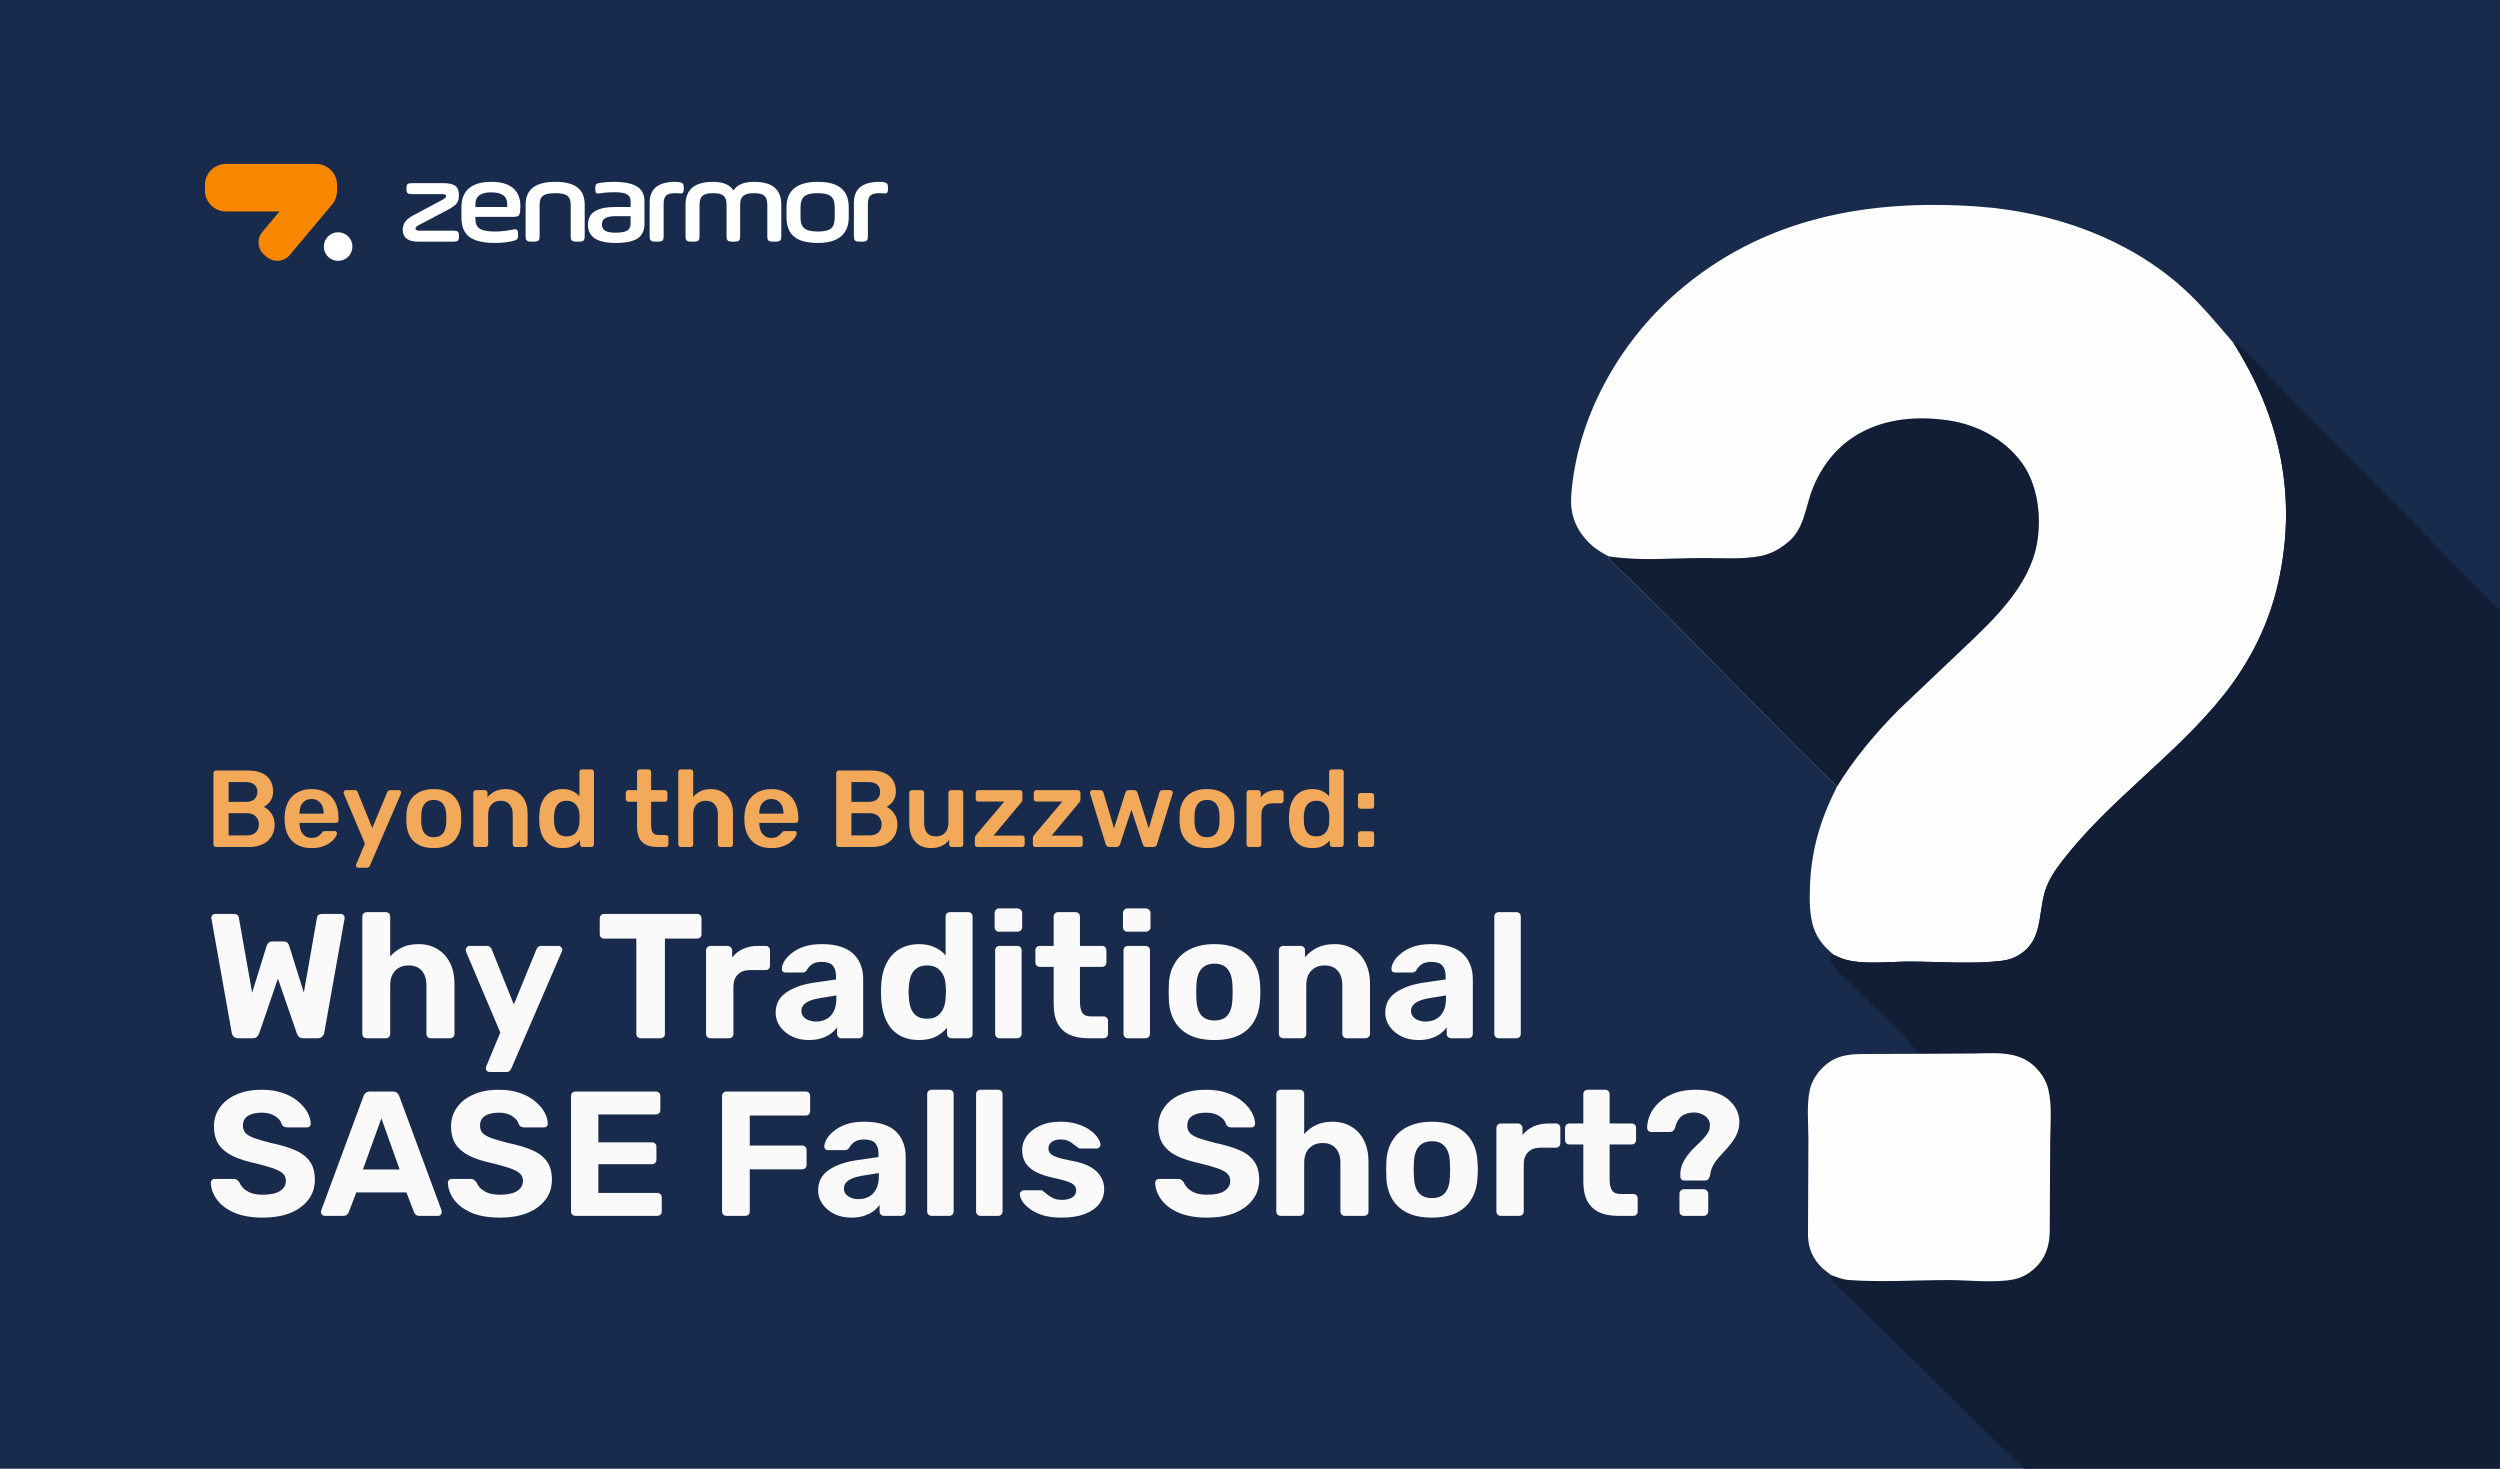 <svg width="366" height="215" viewBox="0 0 366 215" fill="none" xmlns="http://www.w3.org/2000/svg"><rect x="0" y="0" width="366" height="215" fill="#808080" stroke="none"/><g clip-path="url(#clip0_52623_12320)"><rect width="366" height="215" fill="#192B4C"/><path d="M31.632 124C31.525 124 31.435 123.963 31.36 123.888C31.285 123.813 31.248 123.723 31.248 123.616V113.2C31.248 113.083 31.285 112.987 31.36 112.912C31.435 112.837 31.525 112.8 31.632 112.8H36.272C37.136 112.8 37.84 112.933 38.384 113.2C38.928 113.456 39.328 113.813 39.584 114.272C39.851 114.731 39.984 115.264 39.984 115.872C39.984 116.277 39.909 116.635 39.76 116.944C39.621 117.243 39.445 117.488 39.232 117.68C39.029 117.872 38.827 118.021 38.624 118.128C39.04 118.32 39.408 118.64 39.728 119.088C40.048 119.536 40.208 120.069 40.208 120.688C40.208 121.328 40.064 121.899 39.776 122.4C39.488 122.901 39.061 123.296 38.496 123.584C37.931 123.861 37.232 124 36.4 124H31.632ZM33.472 122.304H36.144C36.72 122.304 37.157 122.149 37.456 121.84C37.755 121.52 37.904 121.136 37.904 120.688C37.904 120.219 37.749 119.829 37.44 119.52C37.141 119.211 36.709 119.056 36.144 119.056H33.472V122.304ZM33.472 117.392H35.984C36.549 117.392 36.971 117.259 37.248 116.992C37.536 116.715 37.68 116.357 37.68 115.92C37.68 115.472 37.536 115.125 37.248 114.88C36.971 114.624 36.549 114.496 35.984 114.496H33.472V117.392ZM45.609 124.16C44.425 124.16 43.486 123.819 42.793 123.136C42.099 122.453 41.726 121.483 41.673 120.224C41.662 120.117 41.657 119.984 41.657 119.824C41.657 119.653 41.662 119.52 41.673 119.424C41.715 118.624 41.897 117.931 42.217 117.344C42.547 116.757 43.001 116.309 43.577 116C44.153 115.68 44.83 115.52 45.609 115.52C46.473 115.52 47.198 115.701 47.785 116.064C48.371 116.416 48.814 116.912 49.113 117.552C49.411 118.181 49.561 118.912 49.561 119.744V120.08C49.561 120.187 49.523 120.277 49.449 120.352C49.374 120.427 49.278 120.464 49.161 120.464H43.849C43.849 120.464 43.849 120.48 43.849 120.512C43.849 120.544 43.849 120.571 43.849 120.592C43.859 120.965 43.929 121.312 44.057 121.632C44.195 121.941 44.393 122.192 44.649 122.384C44.915 122.576 45.23 122.672 45.593 122.672C45.891 122.672 46.142 122.629 46.345 122.544C46.547 122.448 46.713 122.341 46.841 122.224C46.969 122.107 47.059 122.011 47.113 121.936C47.209 121.808 47.283 121.733 47.337 121.712C47.401 121.68 47.491 121.664 47.609 121.664H48.985C49.091 121.664 49.177 121.696 49.241 121.76C49.315 121.824 49.347 121.904 49.337 122C49.326 122.171 49.235 122.379 49.065 122.624C48.905 122.869 48.67 123.109 48.361 123.344C48.051 123.579 47.662 123.776 47.193 123.936C46.734 124.085 46.206 124.16 45.609 124.16ZM43.849 119.12H47.385V119.072C47.385 118.656 47.315 118.293 47.177 117.984C47.038 117.675 46.835 117.429 46.569 117.248C46.302 117.067 45.982 116.976 45.609 116.976C45.235 116.976 44.915 117.067 44.649 117.248C44.382 117.429 44.179 117.675 44.041 117.984C43.913 118.293 43.849 118.656 43.849 119.072V119.12ZM52.435 127.04C52.35 127.04 52.275 127.008 52.211 126.944C52.147 126.88 52.115 126.805 52.115 126.72C52.115 126.677 52.115 126.635 52.115 126.592C52.126 126.56 52.147 126.517 52.179 126.464L53.427 123.504L50.355 116.256C50.312 116.149 50.291 116.075 50.291 116.032C50.302 115.936 50.339 115.856 50.403 115.792C50.467 115.717 50.547 115.68 50.643 115.68H51.939C52.067 115.68 52.163 115.712 52.227 115.776C52.291 115.84 52.339 115.909 52.371 115.984L54.499 121.216L56.691 115.984C56.723 115.899 56.771 115.829 56.835 115.776C56.899 115.712 56.995 115.68 57.123 115.68H58.403C58.488 115.68 58.563 115.712 58.627 115.776C58.702 115.84 58.739 115.915 58.739 116C58.739 116.064 58.718 116.149 58.675 116.256L54.147 126.736C54.104 126.821 54.051 126.891 53.987 126.944C53.923 127.008 53.827 127.04 53.699 127.04H52.435ZM63.502 124.16C62.648 124.16 61.928 124.011 61.342 123.712C60.766 123.413 60.323 122.992 60.014 122.448C59.715 121.904 59.544 121.269 59.502 120.544C59.491 120.352 59.486 120.117 59.486 119.84C59.486 119.563 59.491 119.328 59.502 119.136C59.544 118.4 59.72 117.765 60.03 117.232C60.35 116.688 60.798 116.267 61.374 115.968C61.96 115.669 62.67 115.52 63.502 115.52C64.334 115.52 65.038 115.669 65.614 115.968C66.2 116.267 66.648 116.688 66.958 117.232C67.278 117.765 67.459 118.4 67.502 119.136C67.512 119.328 67.518 119.563 67.518 119.84C67.518 120.117 67.512 120.352 67.502 120.544C67.459 121.269 67.283 121.904 66.974 122.448C66.675 122.992 66.232 123.413 65.646 123.712C65.07 124.011 64.355 124.16 63.502 124.16ZM63.502 122.576C64.067 122.576 64.504 122.4 64.814 122.048C65.123 121.685 65.294 121.157 65.326 120.464C65.336 120.304 65.342 120.096 65.342 119.84C65.342 119.584 65.336 119.376 65.326 119.216C65.294 118.533 65.123 118.011 64.814 117.648C64.504 117.285 64.067 117.104 63.502 117.104C62.936 117.104 62.499 117.285 62.19 117.648C61.88 118.011 61.71 118.533 61.678 119.216C61.667 119.376 61.662 119.584 61.662 119.84C61.662 120.096 61.667 120.304 61.678 120.464C61.71 121.157 61.88 121.685 62.19 122.048C62.499 122.4 62.936 122.576 63.502 122.576ZM69.674 124C69.568 124 69.477 123.963 69.402 123.888C69.328 123.813 69.29 123.723 69.29 123.616V116.064C69.29 115.957 69.328 115.867 69.402 115.792C69.477 115.717 69.568 115.68 69.674 115.68H70.986C71.093 115.68 71.184 115.717 71.258 115.792C71.333 115.867 71.37 115.957 71.37 116.064V116.72C71.648 116.379 72 116.096 72.426 115.872C72.864 115.637 73.402 115.52 74.042 115.52C74.693 115.52 75.258 115.669 75.738 115.968C76.218 116.256 76.586 116.667 76.842 117.2C77.109 117.733 77.242 118.373 77.242 119.12V123.616C77.242 123.723 77.205 123.813 77.13 123.888C77.056 123.963 76.965 124 76.858 124H75.45C75.344 124 75.253 123.963 75.178 123.888C75.104 123.813 75.066 123.723 75.066 123.616V119.216C75.066 118.597 74.912 118.112 74.602 117.76C74.304 117.408 73.866 117.232 73.29 117.232C72.736 117.232 72.293 117.408 71.962 117.76C71.632 118.112 71.466 118.597 71.466 119.216V123.616C71.466 123.723 71.429 123.813 71.354 123.888C71.28 123.963 71.189 124 71.082 124H69.674ZM82.363 124.16C81.808 124.16 81.317 124.069 80.891 123.888C80.475 123.696 80.128 123.429 79.851 123.088C79.573 122.747 79.36 122.347 79.211 121.888C79.061 121.419 78.976 120.907 78.955 120.352C78.944 120.16 78.939 119.989 78.939 119.84C78.939 119.68 78.944 119.504 78.955 119.312C78.976 118.779 79.056 118.283 79.195 117.824C79.344 117.365 79.557 116.965 79.835 116.624C80.123 116.272 80.475 116 80.891 115.808C81.317 115.616 81.808 115.52 82.363 115.52C82.939 115.52 83.424 115.621 83.819 115.824C84.224 116.016 84.56 116.267 84.827 116.576V113.024C84.827 112.917 84.859 112.827 84.923 112.752C84.997 112.677 85.093 112.64 85.211 112.64H86.571C86.677 112.64 86.768 112.677 86.843 112.752C86.917 112.827 86.955 112.917 86.955 113.024V123.616C86.955 123.723 86.917 123.813 86.843 123.888C86.768 123.963 86.677 124 86.571 124H85.307C85.189 124 85.093 123.963 85.019 123.888C84.955 123.813 84.923 123.723 84.923 123.616V123.024C84.656 123.355 84.315 123.627 83.899 123.84C83.493 124.053 82.981 124.16 82.363 124.16ZM82.955 122.448C83.403 122.448 83.76 122.347 84.027 122.144C84.293 121.941 84.491 121.685 84.619 121.376C84.747 121.056 84.816 120.731 84.827 120.4C84.837 120.208 84.843 120.005 84.843 119.792C84.843 119.568 84.837 119.36 84.827 119.168C84.816 118.848 84.741 118.544 84.603 118.256C84.464 117.957 84.261 117.712 83.995 117.52C83.728 117.328 83.381 117.232 82.955 117.232C82.507 117.232 82.149 117.333 81.883 117.536C81.627 117.728 81.44 117.984 81.323 118.304C81.205 118.624 81.136 118.976 81.115 119.36C81.104 119.68 81.104 120 81.115 120.32C81.136 120.704 81.205 121.056 81.323 121.376C81.44 121.696 81.627 121.957 81.883 122.16C82.149 122.352 82.507 122.448 82.955 122.448ZM96.175 124C95.535 124 94.997 123.888 94.559 123.664C94.122 123.44 93.797 123.109 93.583 122.672C93.37 122.224 93.263 121.669 93.263 121.008V117.376H91.999C91.893 117.376 91.802 117.339 91.727 117.264C91.653 117.189 91.615 117.099 91.615 116.992V116.064C91.615 115.957 91.653 115.867 91.727 115.792C91.802 115.717 91.893 115.68 91.999 115.68H93.263V113.024C93.263 112.917 93.295 112.827 93.359 112.752C93.434 112.677 93.53 112.64 93.647 112.64H94.943C95.05 112.64 95.141 112.677 95.215 112.752C95.29 112.827 95.327 112.917 95.327 113.024V115.68H97.327C97.434 115.68 97.525 115.717 97.599 115.792C97.674 115.867 97.711 115.957 97.711 116.064V116.992C97.711 117.099 97.674 117.189 97.599 117.264C97.525 117.339 97.434 117.376 97.327 117.376H95.327V120.848C95.327 121.285 95.402 121.627 95.551 121.872C95.711 122.117 95.983 122.24 96.367 122.24H97.471C97.578 122.24 97.669 122.277 97.743 122.352C97.818 122.427 97.855 122.517 97.855 122.624V123.616C97.855 123.723 97.818 123.813 97.743 123.888C97.669 123.963 97.578 124 97.471 124H96.175ZM99.675 124C99.568 124 99.477 123.963 99.403 123.888C99.328 123.813 99.291 123.723 99.291 123.616V113.024C99.291 112.917 99.328 112.827 99.403 112.752C99.477 112.677 99.568 112.64 99.675 112.64H101.099C101.216 112.64 101.307 112.677 101.371 112.752C101.445 112.827 101.483 112.917 101.483 113.024V116.672C101.771 116.331 102.123 116.053 102.539 115.84C102.955 115.627 103.467 115.52 104.075 115.52C104.725 115.52 105.291 115.669 105.771 115.968C106.261 116.256 106.64 116.667 106.907 117.2C107.173 117.733 107.307 118.373 107.307 119.12V123.616C107.307 123.723 107.269 123.813 107.195 123.888C107.12 123.963 107.029 124 106.923 124H105.483C105.376 124 105.285 123.963 105.211 123.888C105.136 123.813 105.099 123.723 105.099 123.616V119.216C105.099 118.597 104.944 118.112 104.635 117.76C104.336 117.408 103.899 117.232 103.323 117.232C102.768 117.232 102.32 117.408 101.979 117.76C101.648 118.112 101.483 118.597 101.483 119.216V123.616C101.483 123.723 101.445 123.813 101.371 123.888C101.307 123.963 101.216 124 101.099 124H99.675ZM112.921 124.16C111.737 124.16 110.799 123.819 110.105 123.136C109.412 122.453 109.039 121.483 108.985 120.224C108.975 120.117 108.969 119.984 108.969 119.824C108.969 119.653 108.975 119.52 108.985 119.424C109.028 118.624 109.209 117.931 109.529 117.344C109.86 116.757 110.313 116.309 110.889 116C111.465 115.68 112.143 115.52 112.921 115.52C113.785 115.52 114.511 115.701 115.097 116.064C115.684 116.416 116.127 116.912 116.425 117.552C116.724 118.181 116.873 118.912 116.873 119.744V120.08C116.873 120.187 116.836 120.277 116.761 120.352C116.687 120.427 116.591 120.464 116.473 120.464H111.161C111.161 120.464 111.161 120.48 111.161 120.512C111.161 120.544 111.161 120.571 111.161 120.592C111.172 120.965 111.241 121.312 111.369 121.632C111.508 121.941 111.705 122.192 111.961 122.384C112.228 122.576 112.543 122.672 112.905 122.672C113.204 122.672 113.455 122.629 113.657 122.544C113.86 122.448 114.025 122.341 114.153 122.224C114.281 122.107 114.372 122.011 114.425 121.936C114.521 121.808 114.596 121.733 114.649 121.712C114.713 121.68 114.804 121.664 114.921 121.664H116.297C116.404 121.664 116.489 121.696 116.553 121.76C116.628 121.824 116.66 121.904 116.649 122C116.639 122.171 116.548 122.379 116.377 122.624C116.217 122.869 115.983 123.109 115.673 123.344C115.364 123.579 114.975 123.776 114.505 123.936C114.047 124.085 113.519 124.16 112.921 124.16ZM111.161 119.12H114.697V119.072C114.697 118.656 114.628 118.293 114.489 117.984C114.351 117.675 114.148 117.429 113.881 117.248C113.615 117.067 113.295 116.976 112.921 116.976C112.548 116.976 112.228 117.067 111.961 117.248C111.695 117.429 111.492 117.675 111.353 117.984C111.225 118.293 111.161 118.656 111.161 119.072V119.12ZM122.804 124C122.697 124 122.607 123.963 122.532 123.888C122.457 123.813 122.42 123.723 122.42 123.616V113.2C122.42 113.083 122.457 112.987 122.532 112.912C122.607 112.837 122.697 112.8 122.804 112.8H127.444C128.308 112.8 129.012 112.933 129.556 113.2C130.1 113.456 130.5 113.813 130.756 114.272C131.023 114.731 131.156 115.264 131.156 115.872C131.156 116.277 131.081 116.635 130.932 116.944C130.793 117.243 130.617 117.488 130.404 117.68C130.201 117.872 129.999 118.021 129.796 118.128C130.212 118.32 130.58 118.64 130.9 119.088C131.22 119.536 131.38 120.069 131.38 120.688C131.38 121.328 131.236 121.899 130.948 122.4C130.66 122.901 130.233 123.296 129.668 123.584C129.103 123.861 128.404 124 127.572 124H122.804ZM124.644 122.304H127.316C127.892 122.304 128.329 122.149 128.628 121.84C128.927 121.52 129.076 121.136 129.076 120.688C129.076 120.219 128.921 119.829 128.612 119.52C128.313 119.211 127.881 119.056 127.316 119.056H124.644V122.304ZM124.644 117.392H127.156C127.721 117.392 128.143 117.259 128.42 116.992C128.708 116.715 128.852 116.357 128.852 115.92C128.852 115.472 128.708 115.125 128.42 114.88C128.143 114.624 127.721 114.496 127.156 114.496H124.644V117.392ZM136.285 124.16C135.634 124.16 135.069 124.016 134.589 123.728C134.119 123.429 133.757 123.013 133.501 122.48C133.245 121.936 133.117 121.296 133.117 120.56V116.064C133.117 115.957 133.154 115.867 133.229 115.792C133.303 115.717 133.394 115.68 133.501 115.68H134.909C135.026 115.68 135.117 115.717 135.181 115.792C135.255 115.867 135.293 115.957 135.293 116.064V120.464C135.293 121.787 135.874 122.448 137.037 122.448C137.591 122.448 138.029 122.272 138.349 121.92C138.679 121.568 138.845 121.083 138.845 120.464V116.064C138.845 115.957 138.882 115.867 138.957 115.792C139.031 115.717 139.122 115.68 139.229 115.68H140.637C140.743 115.68 140.834 115.717 140.909 115.792C140.983 115.867 141.021 115.957 141.021 116.064V123.616C141.021 123.723 140.983 123.813 140.909 123.888C140.834 123.963 140.743 124 140.637 124H139.341C139.223 124 139.127 123.963 139.053 123.888C138.989 123.813 138.957 123.723 138.957 123.616V122.96C138.669 123.333 138.311 123.627 137.885 123.84C137.458 124.053 136.925 124.16 136.285 124.16ZM143.102 124C142.985 124 142.889 123.963 142.814 123.888C142.75 123.813 142.718 123.723 142.718 123.616V122.704C142.718 122.608 142.739 122.517 142.782 122.432C142.835 122.336 142.889 122.256 142.942 122.192L147.038 117.344H143.23C143.123 117.344 143.033 117.312 142.958 117.248C142.883 117.173 142.846 117.077 142.846 116.96V116.064C142.846 115.957 142.883 115.867 142.958 115.792C143.033 115.717 143.123 115.68 143.23 115.68H149.294C149.411 115.68 149.502 115.717 149.566 115.792C149.641 115.867 149.678 115.957 149.678 116.064V117.04C149.678 117.136 149.657 117.221 149.614 117.296C149.571 117.371 149.518 117.451 149.454 117.536L145.454 122.336H149.63C149.737 122.336 149.827 122.373 149.902 122.448C149.977 122.512 150.014 122.603 150.014 122.72V123.616C150.014 123.723 149.977 123.813 149.902 123.888C149.827 123.963 149.737 124 149.63 124H143.102ZM151.602 124C151.485 124 151.389 123.963 151.314 123.888C151.25 123.813 151.218 123.723 151.218 123.616V122.704C151.218 122.608 151.239 122.517 151.282 122.432C151.335 122.336 151.389 122.256 151.442 122.192L155.538 117.344H151.73C151.623 117.344 151.533 117.312 151.458 117.248C151.383 117.173 151.346 117.077 151.346 116.96V116.064C151.346 115.957 151.383 115.867 151.458 115.792C151.533 115.717 151.623 115.68 151.73 115.68H157.794C157.911 115.68 158.002 115.717 158.066 115.792C158.141 115.867 158.178 115.957 158.178 116.064V117.04C158.178 117.136 158.157 117.221 158.114 117.296C158.071 117.371 158.018 117.451 157.954 117.536L153.954 122.336H158.13C158.237 122.336 158.327 122.373 158.402 122.448C158.477 122.512 158.514 122.603 158.514 122.72V123.616C158.514 123.723 158.477 123.813 158.402 123.888C158.327 123.963 158.237 124 158.13 124H151.602ZM162.406 124C162.257 124 162.145 123.963 162.07 123.888C161.995 123.813 161.931 123.717 161.878 123.6L159.59 116.176C159.579 116.123 159.574 116.075 159.574 116.032C159.574 115.936 159.606 115.856 159.67 115.792C159.745 115.717 159.825 115.68 159.91 115.68H161.094C161.222 115.68 161.323 115.717 161.398 115.792C161.473 115.856 161.515 115.92 161.526 115.984L163.094 121.28L164.758 116.032C164.779 115.957 164.827 115.883 164.902 115.808C164.977 115.723 165.089 115.68 165.238 115.68H166.038C166.187 115.68 166.299 115.723 166.374 115.808C166.449 115.883 166.497 115.957 166.518 116.032L168.182 121.28L169.75 115.984C169.761 115.92 169.798 115.856 169.862 115.792C169.937 115.717 170.038 115.68 170.166 115.68H171.35C171.446 115.68 171.526 115.717 171.59 115.792C171.665 115.856 171.702 115.936 171.702 116.032C171.702 116.075 171.691 116.123 171.67 116.176L169.382 123.6C169.35 123.717 169.291 123.813 169.206 123.888C169.131 123.963 169.019 124 168.87 124H167.83C167.681 124 167.563 123.963 167.478 123.888C167.393 123.813 167.334 123.717 167.302 123.6L165.638 118.544L163.974 123.6C163.931 123.717 163.867 123.813 163.782 123.888C163.707 123.963 163.59 124 163.43 124H162.406ZM176.705 124.16C175.851 124.16 175.131 124.011 174.545 123.712C173.969 123.413 173.526 122.992 173.217 122.448C172.918 121.904 172.747 121.269 172.705 120.544C172.694 120.352 172.689 120.117 172.689 119.84C172.689 119.563 172.694 119.328 172.705 119.136C172.747 118.4 172.923 117.765 173.233 117.232C173.553 116.688 174.001 116.267 174.577 115.968C175.163 115.669 175.873 115.52 176.705 115.52C177.537 115.52 178.241 115.669 178.817 115.968C179.403 116.267 179.851 116.688 180.161 117.232C180.481 117.765 180.662 118.4 180.705 119.136C180.715 119.328 180.721 119.563 180.721 119.84C180.721 120.117 180.715 120.352 180.705 120.544C180.662 121.269 180.486 121.904 180.177 122.448C179.878 122.992 179.435 123.413 178.849 123.712C178.273 124.011 177.558 124.16 176.705 124.16ZM176.705 122.576C177.27 122.576 177.707 122.4 178.017 122.048C178.326 121.685 178.497 121.157 178.529 120.464C178.539 120.304 178.545 120.096 178.545 119.84C178.545 119.584 178.539 119.376 178.529 119.216C178.497 118.533 178.326 118.011 178.017 117.648C177.707 117.285 177.27 117.104 176.705 117.104C176.139 117.104 175.702 117.285 175.393 117.648C175.083 118.011 174.913 118.533 174.881 119.216C174.87 119.376 174.865 119.584 174.865 119.84C174.865 120.096 174.87 120.304 174.881 120.464C174.913 121.157 175.083 121.685 175.393 122.048C175.702 122.4 176.139 122.576 176.705 122.576ZM182.878 124C182.771 124 182.68 123.963 182.606 123.888C182.531 123.813 182.493 123.723 182.493 123.616V116.08C182.493 115.963 182.531 115.867 182.606 115.792C182.68 115.717 182.771 115.68 182.878 115.68H184.174C184.28 115.68 184.371 115.717 184.446 115.792C184.531 115.867 184.574 115.963 184.574 116.08V116.736C184.819 116.395 185.134 116.133 185.518 115.952C185.912 115.771 186.366 115.68 186.878 115.68H187.534C187.651 115.68 187.742 115.717 187.806 115.792C187.88 115.867 187.918 115.957 187.918 116.064V117.216C187.918 117.323 187.88 117.413 187.806 117.488C187.742 117.563 187.651 117.6 187.534 117.6H186.286C185.774 117.6 185.374 117.744 185.086 118.032C184.808 118.32 184.67 118.715 184.67 119.216V123.616C184.67 123.723 184.632 123.813 184.558 123.888C184.483 123.963 184.387 124 184.27 124H182.878ZM192.128 124.16C191.574 124.16 191.083 124.069 190.656 123.888C190.24 123.696 189.894 123.429 189.616 123.088C189.339 122.747 189.126 122.347 188.976 121.888C188.827 121.419 188.742 120.907 188.72 120.352C188.71 120.16 188.704 119.989 188.704 119.84C188.704 119.68 188.71 119.504 188.72 119.312C188.742 118.779 188.822 118.283 188.96 117.824C189.11 117.365 189.323 116.965 189.6 116.624C189.888 116.272 190.24 116 190.656 115.808C191.083 115.616 191.574 115.52 192.128 115.52C192.704 115.52 193.19 115.621 193.584 115.824C193.99 116.016 194.326 116.267 194.592 116.576V113.024C194.592 112.917 194.624 112.827 194.688 112.752C194.763 112.677 194.859 112.64 194.976 112.64H196.336C196.443 112.64 196.534 112.677 196.608 112.752C196.683 112.827 196.72 112.917 196.72 113.024V123.616C196.72 123.723 196.683 123.813 196.608 123.888C196.534 123.963 196.443 124 196.336 124H195.072C194.955 124 194.859 123.963 194.784 123.888C194.72 123.813 194.688 123.723 194.688 123.616V123.024C194.422 123.355 194.08 123.627 193.664 123.84C193.259 124.053 192.747 124.16 192.128 124.16ZM192.72 122.448C193.168 122.448 193.526 122.347 193.792 122.144C194.059 121.941 194.256 121.685 194.384 121.376C194.512 121.056 194.582 120.731 194.592 120.4C194.603 120.208 194.608 120.005 194.608 119.792C194.608 119.568 194.603 119.36 194.592 119.168C194.582 118.848 194.507 118.544 194.368 118.256C194.23 117.957 194.027 117.712 193.76 117.52C193.494 117.328 193.147 117.232 192.72 117.232C192.272 117.232 191.915 117.333 191.648 117.536C191.392 117.728 191.206 117.984 191.088 118.304C190.971 118.624 190.902 118.976 190.88 119.36C190.87 119.68 190.87 120 190.88 120.32C190.902 120.704 190.971 121.056 191.088 121.376C191.206 121.696 191.392 121.957 191.648 122.16C191.915 122.352 192.272 122.448 192.72 122.448ZM199.189 118.4C199.082 118.4 198.992 118.363 198.917 118.288C198.842 118.213 198.805 118.123 198.805 118.016V116.496C198.805 116.379 198.842 116.283 198.917 116.208C198.992 116.133 199.082 116.096 199.189 116.096H200.773C200.89 116.096 200.986 116.133 201.061 116.208C201.136 116.283 201.173 116.379 201.173 116.496V118.016C201.173 118.123 201.136 118.213 201.061 118.288C200.986 118.363 200.89 118.4 200.773 118.4H199.189ZM199.189 124C199.082 124 198.992 123.963 198.917 123.888C198.842 123.813 198.805 123.723 198.805 123.616V122.096C198.805 121.979 198.842 121.883 198.917 121.808C198.992 121.733 199.082 121.696 199.189 121.696H200.773C200.89 121.696 200.986 121.733 201.061 121.808C201.136 121.883 201.173 121.979 201.173 122.096V123.616C201.173 123.723 201.136 123.813 201.061 123.888C200.986 123.963 200.89 124 200.773 124H199.189Z" fill="#F2AA5A"/><path d="M34.888 152C34.611 152 34.385 151.922 34.212 151.766C34.056 151.61 33.961 151.419 33.926 151.194L30.962 134.528C30.945 134.493 30.936 134.459 30.936 134.424C30.936 134.389 30.936 134.363 30.936 134.346C30.936 134.207 30.988 134.086 31.092 133.982C31.196 133.861 31.326 133.8 31.482 133.8H34.212C34.663 133.8 34.914 133.982 34.966 134.346L36.916 145.344L39.022 138.506C39.074 138.367 39.161 138.22 39.282 138.064C39.403 137.908 39.603 137.83 39.88 137.83H41.518C41.795 137.83 41.995 137.908 42.116 138.064C42.237 138.22 42.315 138.367 42.35 138.506L44.482 145.318L46.406 134.346C46.458 133.982 46.718 133.8 47.186 133.8H49.916C50.072 133.8 50.202 133.861 50.306 133.982C50.41 134.086 50.462 134.207 50.462 134.346C50.462 134.363 50.462 134.389 50.462 134.424C50.462 134.459 50.453 134.493 50.436 134.528L47.472 151.194C47.437 151.419 47.333 151.61 47.16 151.766C47.004 151.922 46.787 152 46.51 152H44.404C44.127 152 43.91 151.931 43.754 151.792C43.615 151.636 43.52 151.48 43.468 151.324L40.686 143.264L37.93 151.324C37.878 151.48 37.774 151.636 37.618 151.792C37.479 151.931 37.263 152 36.968 152H34.888ZM53.692 152C53.502 152 53.346 151.939 53.224 151.818C53.103 151.697 53.042 151.541 53.042 151.35V134.19C53.042 133.999 53.103 133.843 53.224 133.722C53.346 133.601 53.502 133.54 53.692 133.54H56.5C56.674 133.54 56.821 133.601 56.942 133.722C57.064 133.843 57.124 133.999 57.124 134.19V140.04C57.592 139.485 58.164 139.043 58.84 138.714C59.516 138.385 60.331 138.22 61.284 138.22C62.307 138.22 63.208 138.454 63.988 138.922C64.786 139.373 65.41 140.04 65.86 140.924C66.311 141.791 66.536 142.848 66.536 144.096V151.35C66.536 151.541 66.476 151.697 66.354 151.818C66.233 151.939 66.077 152 65.886 152H63.052C62.879 152 62.732 151.939 62.61 151.818C62.489 151.697 62.428 151.541 62.428 151.35V144.252C62.428 143.333 62.203 142.623 61.752 142.12C61.302 141.6 60.66 141.34 59.828 141.34C59.014 141.34 58.355 141.6 57.852 142.12C57.367 142.623 57.124 143.333 57.124 144.252V151.35C57.124 151.541 57.064 151.697 56.942 151.818C56.821 151.939 56.674 152 56.5 152H53.692ZM71.661 156.94C71.522 156.94 71.392 156.888 71.271 156.784C71.167 156.68 71.115 156.55 71.115 156.394C71.115 156.359 71.123 156.307 71.141 156.238C71.158 156.186 71.184 156.117 71.219 156.03L73.247 151.168L68.255 139.39C68.203 139.251 68.177 139.139 68.177 139.052C68.194 138.896 68.255 138.766 68.359 138.662C68.463 138.541 68.593 138.48 68.749 138.48H71.271C71.496 138.48 71.661 138.541 71.765 138.662C71.869 138.766 71.947 138.879 71.999 139L75.223 147.06L78.525 139C78.594 138.861 78.681 138.74 78.785 138.636C78.889 138.532 79.053 138.48 79.279 138.48H81.749C81.905 138.48 82.035 138.541 82.139 138.662C82.26 138.766 82.321 138.887 82.321 139.026C82.321 139.113 82.286 139.234 82.217 139.39L74.859 156.42C74.807 156.559 74.72 156.68 74.599 156.784C74.495 156.888 74.33 156.94 74.105 156.94H71.661ZM93.808 152C93.618 152 93.462 151.939 93.341 151.818C93.219 151.697 93.159 151.541 93.159 151.35V137.414H88.427C88.253 137.414 88.106 137.353 87.984 137.232C87.863 137.111 87.802 136.963 87.802 136.79V134.45C87.802 134.259 87.863 134.103 87.984 133.982C88.106 133.861 88.253 133.8 88.427 133.8H102.05C102.241 133.8 102.397 133.861 102.518 133.982C102.64 134.103 102.7 134.259 102.7 134.45V136.79C102.7 136.963 102.64 137.111 102.518 137.232C102.397 137.353 102.241 137.414 102.05 137.414H97.344V151.35C97.344 151.541 97.284 151.697 97.162 151.818C97.041 151.939 96.885 152 96.695 152H93.808ZM103.991 152C103.817 152 103.67 151.939 103.549 151.818C103.427 151.697 103.367 151.541 103.367 151.35V139.13C103.367 138.957 103.427 138.809 103.549 138.688C103.67 138.549 103.817 138.48 103.991 138.48H106.539C106.712 138.48 106.859 138.549 106.981 138.688C107.119 138.809 107.189 138.957 107.189 139.13V140.17C107.622 139.633 108.151 139.217 108.775 138.922C109.416 138.627 110.153 138.48 110.985 138.48H112.103C112.276 138.48 112.423 138.541 112.545 138.662C112.666 138.783 112.727 138.939 112.727 139.13V141.366C112.727 141.557 112.666 141.713 112.545 141.834C112.423 141.955 112.276 142.016 112.103 142.016H109.815C109.052 142.016 108.454 142.233 108.021 142.666C107.587 143.082 107.371 143.68 107.371 144.46V151.35C107.371 151.541 107.31 151.697 107.189 151.818C107.067 151.939 106.911 152 106.721 152H103.991ZM118.415 152.26C117.496 152.26 116.673 152.087 115.945 151.74C115.217 151.376 114.636 150.891 114.203 150.284C113.769 149.677 113.553 149.001 113.553 148.256C113.553 147.025 114.047 146.055 115.035 145.344C116.04 144.633 117.357 144.148 118.987 143.888L122.393 143.394V142.926C122.393 142.25 122.237 141.73 121.925 141.366C121.613 141.002 121.067 140.82 120.287 140.82C119.715 140.82 119.255 140.933 118.909 141.158C118.562 141.383 118.293 141.678 118.103 142.042C117.964 142.267 117.765 142.38 117.505 142.38H115.035C114.844 142.38 114.697 142.328 114.593 142.224C114.489 142.103 114.445 141.964 114.463 141.808C114.463 141.513 114.575 141.167 114.801 140.768C115.026 140.369 115.373 139.979 115.841 139.598C116.309 139.199 116.907 138.87 117.635 138.61C118.363 138.35 119.255 138.22 120.313 138.22C121.405 138.22 122.341 138.35 123.121 138.61C123.901 138.87 124.525 139.234 124.993 139.702C125.461 140.17 125.807 140.716 126.033 141.34C126.258 141.947 126.371 142.605 126.371 143.316V151.35C126.371 151.541 126.31 151.697 126.189 151.818C126.067 151.939 125.911 152 125.721 152H123.173C122.999 152 122.852 151.939 122.731 151.818C122.609 151.697 122.549 151.541 122.549 151.35V150.388C122.323 150.717 122.02 151.029 121.639 151.324C121.257 151.601 120.798 151.827 120.261 152C119.741 152.173 119.125 152.26 118.415 152.26ZM119.455 149.556C120.027 149.556 120.538 149.435 120.989 149.192C121.439 148.949 121.795 148.577 122.055 148.074C122.315 147.571 122.445 146.939 122.445 146.176V145.734L120.027 146.124C119.091 146.28 118.406 146.514 117.973 146.826C117.539 147.138 117.323 147.519 117.323 147.97C117.323 148.299 117.418 148.585 117.609 148.828C117.817 149.071 118.085 149.253 118.415 149.374C118.744 149.495 119.091 149.556 119.455 149.556ZM134.537 152.26C133.67 152.26 132.899 152.121 132.223 151.844C131.547 151.549 130.975 151.133 130.507 150.596C130.039 150.041 129.684 149.391 129.441 148.646C129.198 147.883 129.051 147.043 128.999 146.124C128.982 145.795 128.973 145.5 128.973 145.24C128.973 144.963 128.982 144.668 128.999 144.356C129.034 143.455 129.172 142.631 129.415 141.886C129.675 141.141 130.03 140.499 130.481 139.962C130.949 139.407 131.521 138.983 132.197 138.688C132.89 138.376 133.67 138.22 134.537 138.22C135.438 138.22 136.21 138.376 136.851 138.688C137.492 138.983 138.021 139.373 138.437 139.858V134.19C138.437 133.999 138.498 133.843 138.619 133.722C138.74 133.601 138.896 133.54 139.087 133.54H141.765C141.938 133.54 142.086 133.601 142.207 133.722C142.328 133.843 142.389 133.999 142.389 134.19V151.35C142.389 151.541 142.328 151.697 142.207 151.818C142.086 151.939 141.938 152 141.765 152H139.269C139.096 152 138.948 151.939 138.827 151.818C138.706 151.697 138.645 151.541 138.645 151.35V150.466C138.212 150.986 137.666 151.419 137.007 151.766C136.348 152.095 135.525 152.26 134.537 152.26ZM135.733 149.14C136.374 149.14 136.886 148.993 137.267 148.698C137.666 148.403 137.952 148.031 138.125 147.58C138.316 147.129 138.42 146.644 138.437 146.124C138.472 145.795 138.489 145.465 138.489 145.136C138.489 144.807 138.472 144.486 138.437 144.174C138.42 143.689 138.316 143.238 138.125 142.822C137.934 142.389 137.64 142.033 137.241 141.756C136.86 141.479 136.357 141.34 135.733 141.34C135.074 141.34 134.554 141.487 134.173 141.782C133.792 142.059 133.514 142.432 133.341 142.9C133.185 143.368 133.09 143.879 133.055 144.434C133.003 144.971 133.003 145.509 133.055 146.046C133.09 146.601 133.185 147.112 133.341 147.58C133.514 148.048 133.792 148.429 134.173 148.724C134.554 149.001 135.074 149.14 135.733 149.14ZM146.317 152C146.143 152 145.996 151.939 145.875 151.818C145.753 151.697 145.693 151.541 145.693 151.35V139.13C145.693 138.939 145.753 138.783 145.875 138.662C145.996 138.541 146.143 138.48 146.317 138.48H148.917C149.107 138.48 149.263 138.541 149.385 138.662C149.506 138.783 149.567 138.939 149.567 139.13V151.35C149.567 151.541 149.506 151.697 149.385 151.818C149.263 151.939 149.107 152 148.917 152H146.317ZM146.239 136.4C146.065 136.4 145.918 136.339 145.797 136.218C145.675 136.097 145.615 135.941 145.615 135.75V133.67C145.615 133.479 145.675 133.323 145.797 133.202C145.918 133.063 146.065 132.994 146.239 132.994H148.969C149.159 132.994 149.315 133.063 149.437 133.202C149.575 133.323 149.645 133.479 149.645 133.67V135.75C149.645 135.941 149.575 136.097 149.437 136.218C149.315 136.339 149.159 136.4 148.969 136.4H146.239ZM159.327 152C158.253 152 157.334 151.827 156.571 151.48C155.809 151.116 155.228 150.561 154.829 149.816C154.448 149.071 154.257 148.135 154.257 147.008V141.548H152.229C152.039 141.548 151.883 141.487 151.761 141.366C151.64 141.245 151.579 141.089 151.579 140.898V139.13C151.579 138.939 151.64 138.783 151.761 138.662C151.883 138.541 152.039 138.48 152.229 138.48H154.257V134.19C154.257 133.999 154.318 133.843 154.439 133.722C154.578 133.601 154.734 133.54 154.907 133.54H157.455C157.646 133.54 157.802 133.601 157.923 133.722C158.045 133.843 158.105 133.999 158.105 134.19V138.48H161.355C161.529 138.48 161.676 138.541 161.797 138.662C161.919 138.783 161.979 138.939 161.979 139.13V140.898C161.979 141.089 161.919 141.245 161.797 141.366C161.676 141.487 161.529 141.548 161.355 141.548H158.105V146.696C158.105 147.355 158.218 147.875 158.443 148.256C158.686 148.62 159.102 148.802 159.691 148.802H161.589C161.763 148.802 161.91 148.863 162.031 148.984C162.153 149.105 162.213 149.253 162.213 149.426V151.35C162.213 151.541 162.153 151.697 162.031 151.818C161.91 151.939 161.763 152 161.589 152H159.327ZM165.106 152C164.932 152 164.785 151.939 164.664 151.818C164.542 151.697 164.482 151.541 164.482 151.35V139.13C164.482 138.939 164.542 138.783 164.664 138.662C164.785 138.541 164.932 138.48 165.106 138.48H167.706C167.896 138.48 168.052 138.541 168.174 138.662C168.295 138.783 168.356 138.939 168.356 139.13V151.35C168.356 151.541 168.295 151.697 168.174 151.818C168.052 151.939 167.896 152 167.706 152H165.106ZM165.028 136.4C164.854 136.4 164.707 136.339 164.586 136.218C164.464 136.097 164.404 135.941 164.404 135.75V133.67C164.404 133.479 164.464 133.323 164.586 133.202C164.707 133.063 164.854 132.994 165.028 132.994H167.758C167.948 132.994 168.104 133.063 168.226 133.202C168.364 133.323 168.434 133.479 168.434 133.67V135.75C168.434 135.941 168.364 136.097 168.226 136.218C168.104 136.339 167.948 136.4 167.758 136.4H165.028ZM177.805 152.26C176.366 152.26 175.161 152.026 174.191 151.558C173.22 151.073 172.475 150.388 171.955 149.504C171.452 148.62 171.175 147.589 171.123 146.41C171.105 146.063 171.097 145.673 171.097 145.24C171.097 144.789 171.105 144.399 171.123 144.07C171.175 142.874 171.469 141.843 172.007 140.976C172.544 140.092 173.298 139.416 174.269 138.948C175.239 138.463 176.418 138.22 177.805 138.22C179.174 138.22 180.344 138.463 181.315 138.948C182.285 139.416 183.039 140.092 183.577 140.976C184.114 141.843 184.409 142.874 184.461 144.07C184.495 144.399 184.513 144.789 184.513 145.24C184.513 145.673 184.495 146.063 184.461 146.41C184.409 147.589 184.123 148.62 183.603 149.504C183.1 150.388 182.363 151.073 181.393 151.558C180.422 152.026 179.226 152.26 177.805 152.26ZM177.805 149.4C178.654 149.4 179.295 149.14 179.729 148.62C180.162 148.083 180.396 147.303 180.431 146.28C180.448 146.02 180.457 145.673 180.457 145.24C180.457 144.807 180.448 144.46 180.431 144.2C180.396 143.195 180.162 142.423 179.729 141.886C179.295 141.349 178.654 141.08 177.805 141.08C176.955 141.08 176.305 141.349 175.855 141.886C175.421 142.423 175.187 143.195 175.153 144.2C175.135 144.46 175.127 144.807 175.127 145.24C175.127 145.673 175.135 146.02 175.153 146.28C175.187 147.303 175.421 148.083 175.855 148.62C176.305 149.14 176.955 149.4 177.805 149.4ZM187.856 152C187.682 152 187.535 151.939 187.414 151.818C187.292 151.697 187.232 151.541 187.232 151.35V139.13C187.232 138.939 187.292 138.783 187.414 138.662C187.535 138.541 187.682 138.48 187.856 138.48H190.404C190.594 138.48 190.75 138.541 190.872 138.662C190.993 138.783 191.054 138.939 191.054 139.13V140.144C191.504 139.589 192.085 139.13 192.796 138.766C193.506 138.402 194.373 138.22 195.396 138.22C196.418 138.22 197.311 138.454 198.074 138.922C198.854 139.373 199.46 140.04 199.894 140.924C200.344 141.791 200.57 142.848 200.57 144.096V151.35C200.57 151.541 200.5 151.697 200.362 151.818C200.24 151.939 200.093 152 199.92 152H197.164C196.973 152 196.817 151.939 196.696 151.818C196.574 151.697 196.514 151.541 196.514 151.35V144.252C196.514 143.333 196.288 142.623 195.838 142.12C195.404 141.6 194.763 141.34 193.914 141.34C193.099 141.34 192.449 141.6 191.964 142.12C191.478 142.623 191.236 143.333 191.236 144.252V151.35C191.236 151.541 191.175 151.697 191.054 151.818C190.932 151.939 190.785 152 190.612 152H187.856ZM207.663 152.26C206.744 152.26 205.921 152.087 205.193 151.74C204.465 151.376 203.884 150.891 203.451 150.284C203.018 149.677 202.801 149.001 202.801 148.256C202.801 147.025 203.295 146.055 204.283 145.344C205.288 144.633 206.606 144.148 208.235 143.888L211.641 143.394V142.926C211.641 142.25 211.485 141.73 211.173 141.366C210.861 141.002 210.315 140.82 209.535 140.82C208.963 140.82 208.504 140.933 208.157 141.158C207.81 141.383 207.542 141.678 207.351 142.042C207.212 142.267 207.013 142.38 206.753 142.38H204.283C204.092 142.38 203.945 142.328 203.841 142.224C203.737 142.103 203.694 141.964 203.711 141.808C203.711 141.513 203.824 141.167 204.049 140.768C204.274 140.369 204.621 139.979 205.089 139.598C205.557 139.199 206.155 138.87 206.883 138.61C207.611 138.35 208.504 138.22 209.561 138.22C210.653 138.22 211.589 138.35 212.369 138.61C213.149 138.87 213.773 139.234 214.241 139.702C214.709 140.17 215.056 140.716 215.281 141.34C215.506 141.947 215.619 142.605 215.619 143.316V151.35C215.619 151.541 215.558 151.697 215.437 151.818C215.316 151.939 215.16 152 214.969 152H212.421C212.248 152 212.1 151.939 211.979 151.818C211.858 151.697 211.797 151.541 211.797 151.35V150.388C211.572 150.717 211.268 151.029 210.887 151.324C210.506 151.601 210.046 151.827 209.509 152C208.989 152.173 208.374 152.26 207.663 152.26ZM208.703 149.556C209.275 149.556 209.786 149.435 210.237 149.192C210.688 148.949 211.043 148.577 211.303 148.074C211.563 147.571 211.693 146.939 211.693 146.176V145.734L209.275 146.124C208.339 146.28 207.654 146.514 207.221 146.826C206.788 147.138 206.571 147.519 206.571 147.97C206.571 148.299 206.666 148.585 206.857 148.828C207.065 149.071 207.334 149.253 207.663 149.374C207.992 149.495 208.339 149.556 208.703 149.556ZM219.417 152C219.226 152 219.07 151.939 218.949 151.818C218.828 151.697 218.767 151.541 218.767 151.35V134.19C218.767 133.999 218.828 133.843 218.949 133.722C219.07 133.601 219.226 133.54 219.417 133.54H222.017C222.19 133.54 222.338 133.601 222.459 133.722C222.58 133.843 222.641 133.999 222.641 134.19V151.35C222.641 151.541 222.58 151.697 222.459 151.818C222.338 151.939 222.19 152 222.017 152H219.417ZM38.476 178.26C36.812 178.26 35.417 178.017 34.29 177.532C33.181 177.047 32.34 176.414 31.768 175.634C31.196 174.854 30.893 174.022 30.858 173.138C30.858 172.999 30.91 172.878 31.014 172.774C31.118 172.653 31.248 172.592 31.404 172.592H34.186C34.411 172.592 34.585 172.644 34.706 172.748C34.827 172.835 34.94 172.947 35.044 173.086C35.165 173.381 35.356 173.667 35.616 173.944C35.893 174.221 36.266 174.455 36.734 174.646C37.202 174.819 37.783 174.906 38.476 174.906C39.603 174.906 40.443 174.724 40.998 174.36C41.57 173.996 41.856 173.502 41.856 172.878C41.856 172.427 41.7 172.063 41.388 171.786C41.093 171.509 40.617 171.257 39.958 171.032C39.317 170.807 38.459 170.564 37.384 170.304C36.084 170.027 34.975 169.671 34.056 169.238C33.155 168.787 32.47 168.215 32.002 167.522C31.551 166.811 31.326 165.936 31.326 164.896C31.326 163.856 31.612 162.937 32.184 162.14C32.756 161.325 33.562 160.693 34.602 160.242C35.642 159.774 36.881 159.54 38.32 159.54C39.481 159.54 40.504 159.696 41.388 160.008C42.289 160.32 43.035 160.727 43.624 161.23C44.231 161.733 44.69 162.27 45.002 162.842C45.314 163.414 45.479 163.969 45.496 164.506C45.496 164.645 45.444 164.775 45.34 164.896C45.236 165 45.106 165.052 44.95 165.052H42.038C41.865 165.052 41.709 165.017 41.57 164.948C41.431 164.879 41.319 164.757 41.232 164.584C41.128 164.133 40.816 163.743 40.296 163.414C39.793 163.067 39.135 162.894 38.32 162.894C37.471 162.894 36.795 163.05 36.292 163.362C35.807 163.674 35.564 164.151 35.564 164.792C35.564 165.208 35.685 165.563 35.928 165.858C36.188 166.135 36.613 166.387 37.202 166.612C37.809 166.82 38.606 167.054 39.594 167.314C41.119 167.626 42.359 167.999 43.312 168.432C44.265 168.865 44.967 169.429 45.418 170.122C45.869 170.798 46.094 171.656 46.094 172.696C46.094 173.857 45.765 174.854 45.106 175.686C44.465 176.518 43.572 177.159 42.428 177.61C41.301 178.043 39.984 178.26 38.476 178.26ZM47.54 178C47.384 178 47.254 177.948 47.15 177.844C47.046 177.723 46.994 177.593 46.994 177.454C46.994 177.367 47.002 177.289 47.02 177.22L53.208 160.502C53.26 160.311 53.364 160.147 53.52 160.008C53.676 159.869 53.892 159.8 54.17 159.8H57.498C57.775 159.8 57.992 159.869 58.148 160.008C58.304 160.147 58.408 160.311 58.46 160.502L64.648 177.22C64.665 177.289 64.674 177.367 64.674 177.454C64.674 177.593 64.622 177.723 64.518 177.844C64.414 177.948 64.284 178 64.128 178H61.424C61.164 178 60.973 177.939 60.852 177.818C60.73 177.697 60.652 177.584 60.618 177.48L59.5 174.568H52.168L51.05 177.48C51.015 177.584 50.937 177.697 50.816 177.818C50.694 177.939 50.504 178 50.244 178H47.54ZM53.13 171.214H58.512L55.834 163.726L53.13 171.214ZM73.185 178.26C71.521 178.26 70.126 178.017 68.999 177.532C67.89 177.047 67.049 176.414 66.477 175.634C65.905 174.854 65.602 174.022 65.567 173.138C65.567 172.999 65.619 172.878 65.723 172.774C65.827 172.653 65.957 172.592 66.113 172.592H68.895C69.12 172.592 69.294 172.644 69.415 172.748C69.536 172.835 69.649 172.947 69.753 173.086C69.874 173.381 70.065 173.667 70.325 173.944C70.602 174.221 70.975 174.455 71.443 174.646C71.911 174.819 72.492 174.906 73.185 174.906C74.312 174.906 75.152 174.724 75.707 174.36C76.279 173.996 76.565 173.502 76.565 172.878C76.565 172.427 76.409 172.063 76.097 171.786C75.802 171.509 75.326 171.257 74.667 171.032C74.026 170.807 73.168 170.564 72.093 170.304C70.793 170.027 69.684 169.671 68.765 169.238C67.864 168.787 67.179 168.215 66.711 167.522C66.26 166.811 66.035 165.936 66.035 164.896C66.035 163.856 66.321 162.937 66.893 162.14C67.465 161.325 68.271 160.693 69.311 160.242C70.351 159.774 71.59 159.54 73.029 159.54C74.19 159.54 75.213 159.696 76.097 160.008C76.998 160.32 77.744 160.727 78.333 161.23C78.94 161.733 79.399 162.27 79.711 162.842C80.023 163.414 80.188 163.969 80.205 164.506C80.205 164.645 80.153 164.775 80.049 164.896C79.945 165 79.815 165.052 79.659 165.052H76.747C76.574 165.052 76.418 165.017 76.279 164.948C76.14 164.879 76.028 164.757 75.941 164.584C75.837 164.133 75.525 163.743 75.005 163.414C74.502 163.067 73.844 162.894 73.029 162.894C72.18 162.894 71.504 163.05 71.001 163.362C70.516 163.674 70.273 164.151 70.273 164.792C70.273 165.208 70.394 165.563 70.637 165.858C70.897 166.135 71.322 166.387 71.911 166.612C72.518 166.82 73.315 167.054 74.303 167.314C75.828 167.626 77.068 167.999 78.021 168.432C78.974 168.865 79.676 169.429 80.127 170.122C80.578 170.798 80.803 171.656 80.803 172.696C80.803 173.857 80.474 174.854 79.815 175.686C79.174 176.518 78.281 177.159 77.137 177.61C76.01 178.043 74.693 178.26 73.185 178.26ZM84.244 178C84.053 178 83.897 177.939 83.776 177.818C83.655 177.697 83.594 177.541 83.594 177.35V160.45C83.594 160.259 83.655 160.103 83.776 159.982C83.897 159.861 84.053 159.8 84.244 159.8H96.022C96.213 159.8 96.369 159.861 96.49 159.982C96.611 160.103 96.672 160.259 96.672 160.45V162.53C96.672 162.703 96.611 162.851 96.49 162.972C96.369 163.093 96.213 163.154 96.022 163.154H87.598V167.236H95.45C95.641 167.236 95.797 167.297 95.918 167.418C96.039 167.539 96.1 167.695 96.1 167.886V169.81C96.1 169.983 96.039 170.131 95.918 170.252C95.797 170.373 95.641 170.434 95.45 170.434H87.598V174.646H96.23C96.421 174.646 96.577 174.707 96.698 174.828C96.819 174.949 96.88 175.105 96.88 175.296V177.35C96.88 177.541 96.819 177.697 96.698 177.818C96.577 177.939 96.421 178 96.23 178H84.244ZM106.359 178C106.168 178 106.012 177.939 105.891 177.818C105.77 177.697 105.709 177.541 105.709 177.35V160.45C105.709 160.259 105.77 160.103 105.891 159.982C106.012 159.861 106.168 159.8 106.359 159.8H117.955C118.146 159.8 118.302 159.861 118.423 159.982C118.544 160.103 118.605 160.259 118.605 160.45V162.66C118.605 162.851 118.544 163.007 118.423 163.128C118.302 163.249 118.146 163.31 117.955 163.31H109.765V167.704H117.435C117.626 167.704 117.782 167.765 117.903 167.886C118.024 168.007 118.085 168.163 118.085 168.354V170.564C118.085 170.737 118.024 170.885 117.903 171.006C117.782 171.127 117.626 171.188 117.435 171.188H109.765V177.35C109.765 177.541 109.704 177.697 109.583 177.818C109.462 177.939 109.306 178 109.115 178H106.359ZM124.636 178.26C123.717 178.26 122.894 178.087 122.166 177.74C121.438 177.376 120.857 176.891 120.424 176.284C119.99 175.677 119.774 175.001 119.774 174.256C119.774 173.025 120.268 172.055 121.256 171.344C122.261 170.633 123.578 170.148 125.208 169.888L128.614 169.394V168.926C128.614 168.25 128.458 167.73 128.146 167.366C127.834 167.002 127.288 166.82 126.508 166.82C125.936 166.82 125.476 166.933 125.13 167.158C124.783 167.383 124.514 167.678 124.324 168.042C124.185 168.267 123.986 168.38 123.726 168.38H121.256C121.065 168.38 120.918 168.328 120.814 168.224C120.71 168.103 120.666 167.964 120.684 167.808C120.684 167.513 120.796 167.167 121.022 166.768C121.247 166.369 121.594 165.979 122.062 165.598C122.53 165.199 123.128 164.87 123.856 164.61C124.584 164.35 125.476 164.22 126.534 164.22C127.626 164.22 128.562 164.35 129.342 164.61C130.122 164.87 130.746 165.234 131.214 165.702C131.682 166.17 132.028 166.716 132.254 167.34C132.479 167.947 132.592 168.605 132.592 169.316V177.35C132.592 177.541 132.531 177.697 132.41 177.818C132.288 177.939 132.132 178 131.942 178H129.394C129.22 178 129.073 177.939 128.952 177.818C128.83 177.697 128.77 177.541 128.77 177.35V176.388C128.544 176.717 128.241 177.029 127.86 177.324C127.478 177.601 127.019 177.827 126.482 178C125.962 178.173 125.346 178.26 124.636 178.26ZM125.676 175.556C126.248 175.556 126.759 175.435 127.21 175.192C127.66 174.949 128.016 174.577 128.276 174.074C128.536 173.571 128.666 172.939 128.666 172.176V171.734L126.248 172.124C125.312 172.28 124.627 172.514 124.194 172.826C123.76 173.138 123.544 173.519 123.544 173.97C123.544 174.299 123.639 174.585 123.83 174.828C124.038 175.071 124.306 175.253 124.636 175.374C124.965 175.495 125.312 175.556 125.676 175.556ZM136.39 178C136.199 178 136.043 177.939 135.922 177.818C135.8 177.697 135.74 177.541 135.74 177.35V160.19C135.74 159.999 135.8 159.843 135.922 159.722C136.043 159.601 136.199 159.54 136.39 159.54H138.99C139.163 159.54 139.31 159.601 139.432 159.722C139.553 159.843 139.614 159.999 139.614 160.19V177.35C139.614 177.541 139.553 177.697 139.432 177.818C139.31 177.939 139.163 178 138.99 178H136.39ZM143.55 178C143.359 178 143.203 177.939 143.082 177.818C142.96 177.697 142.9 177.541 142.9 177.35V160.19C142.9 159.999 142.96 159.843 143.082 159.722C143.203 159.601 143.359 159.54 143.55 159.54H146.15C146.323 159.54 146.47 159.601 146.592 159.722C146.713 159.843 146.774 159.999 146.774 160.19V177.35C146.774 177.541 146.713 177.697 146.592 177.818C146.47 177.939 146.323 178 146.15 178H143.55ZM155.39 178.26C154.315 178.26 153.388 178.139 152.608 177.896C151.845 177.636 151.221 177.324 150.736 176.96C150.268 176.596 149.913 176.232 149.67 175.868C149.445 175.487 149.323 175.166 149.306 174.906C149.289 174.715 149.349 174.559 149.488 174.438C149.627 174.317 149.765 174.256 149.904 174.256H152.426C152.478 174.256 152.53 174.265 152.582 174.282C152.634 174.299 152.686 174.343 152.738 174.412C152.963 174.568 153.197 174.75 153.44 174.958C153.683 175.149 153.96 175.313 154.272 175.452C154.601 175.591 155.009 175.66 155.494 175.66C156.066 175.66 156.551 175.547 156.95 175.322C157.349 175.079 157.548 174.741 157.548 174.308C157.548 173.996 157.453 173.736 157.262 173.528C157.089 173.32 156.751 173.129 156.248 172.956C155.745 172.783 155 172.592 154.012 172.384C153.076 172.176 152.279 171.899 151.62 171.552C150.961 171.205 150.467 170.772 150.138 170.252C149.809 169.715 149.644 169.073 149.644 168.328C149.644 167.652 149.852 167.002 150.268 166.378C150.701 165.754 151.334 165.243 152.166 164.844C152.998 164.428 154.038 164.22 155.286 164.22C156.239 164.22 157.071 164.341 157.782 164.584C158.51 164.809 159.117 165.104 159.602 165.468C160.087 165.815 160.451 166.179 160.694 166.56C160.954 166.924 161.093 167.245 161.11 167.522C161.127 167.695 161.075 167.843 160.954 167.964C160.833 168.085 160.694 168.146 160.538 168.146H158.224C158.137 168.146 158.059 168.137 157.99 168.12C157.921 168.085 157.86 168.042 157.808 167.99C157.6 167.851 157.383 167.695 157.158 167.522C156.95 167.331 156.699 167.167 156.404 167.028C156.109 166.889 155.728 166.82 155.26 166.82C154.688 166.82 154.246 166.95 153.934 167.21C153.639 167.453 153.492 167.765 153.492 168.146C153.492 168.389 153.57 168.614 153.726 168.822C153.882 169.03 154.203 169.221 154.688 169.394C155.173 169.567 155.91 169.749 156.898 169.94C158.077 170.148 159.013 170.46 159.706 170.876C160.399 171.292 160.893 171.777 161.188 172.332C161.5 172.869 161.656 173.45 161.656 174.074C161.656 174.889 161.413 175.617 160.928 176.258C160.443 176.882 159.732 177.376 158.796 177.74C157.877 178.087 156.742 178.26 155.39 178.26ZM176.728 178.26C175.064 178.26 173.669 178.017 172.542 177.532C171.433 177.047 170.592 176.414 170.02 175.634C169.448 174.854 169.145 174.022 169.11 173.138C169.11 172.999 169.162 172.878 169.266 172.774C169.37 172.653 169.5 172.592 169.656 172.592H172.438C172.663 172.592 172.837 172.644 172.958 172.748C173.079 172.835 173.192 172.947 173.296 173.086C173.417 173.381 173.608 173.667 173.868 173.944C174.145 174.221 174.518 174.455 174.986 174.646C175.454 174.819 176.035 174.906 176.728 174.906C177.855 174.906 178.695 174.724 179.25 174.36C179.822 173.996 180.108 173.502 180.108 172.878C180.108 172.427 179.952 172.063 179.64 171.786C179.345 171.509 178.869 171.257 178.21 171.032C177.569 170.807 176.711 170.564 175.636 170.304C174.336 170.027 173.227 169.671 172.308 169.238C171.407 168.787 170.722 168.215 170.254 167.522C169.803 166.811 169.578 165.936 169.578 164.896C169.578 163.856 169.864 162.937 170.436 162.14C171.008 161.325 171.814 160.693 172.854 160.242C173.894 159.774 175.133 159.54 176.572 159.54C177.733 159.54 178.756 159.696 179.64 160.008C180.541 160.32 181.287 160.727 181.876 161.23C182.483 161.733 182.942 162.27 183.254 162.842C183.566 163.414 183.731 163.969 183.748 164.506C183.748 164.645 183.696 164.775 183.592 164.896C183.488 165 183.358 165.052 183.202 165.052H180.29C180.117 165.052 179.961 165.017 179.822 164.948C179.683 164.879 179.571 164.757 179.484 164.584C179.38 164.133 179.068 163.743 178.548 163.414C178.045 163.067 177.387 162.894 176.572 162.894C175.723 162.894 175.047 163.05 174.544 163.362C174.059 163.674 173.816 164.151 173.816 164.792C173.816 165.208 173.937 165.563 174.18 165.858C174.44 166.135 174.865 166.387 175.454 166.612C176.061 166.82 176.858 167.054 177.846 167.314C179.371 167.626 180.611 167.999 181.564 168.432C182.517 168.865 183.219 169.429 183.67 170.122C184.121 170.798 184.346 171.656 184.346 172.696C184.346 173.857 184.017 174.854 183.358 175.686C182.717 176.518 181.824 177.159 180.68 177.61C179.553 178.043 178.236 178.26 176.728 178.26ZM187.501 178C187.31 178 187.154 177.939 187.033 177.818C186.912 177.697 186.851 177.541 186.851 177.35V160.19C186.851 159.999 186.912 159.843 187.033 159.722C187.154 159.601 187.31 159.54 187.501 159.54H190.309C190.482 159.54 190.63 159.601 190.751 159.722C190.872 159.843 190.933 159.999 190.933 160.19V166.04C191.401 165.485 191.973 165.043 192.649 164.714C193.325 164.385 194.14 164.22 195.093 164.22C196.116 164.22 197.017 164.454 197.797 164.922C198.594 165.373 199.218 166.04 199.669 166.924C200.12 167.791 200.345 168.848 200.345 170.096V177.35C200.345 177.541 200.284 177.697 200.163 177.818C200.042 177.939 199.886 178 199.695 178H196.861C196.688 178 196.54 177.939 196.419 177.818C196.298 177.697 196.237 177.541 196.237 177.35V170.252C196.237 169.333 196.012 168.623 195.561 168.12C195.11 167.6 194.469 167.34 193.637 167.34C192.822 167.34 192.164 167.6 191.661 168.12C191.176 168.623 190.933 169.333 190.933 170.252V177.35C190.933 177.541 190.872 177.697 190.751 177.818C190.63 177.939 190.482 178 190.309 178H187.501ZM209.644 178.26C208.206 178.26 207.001 178.026 206.03 177.558C205.06 177.073 204.314 176.388 203.794 175.504C203.292 174.62 203.014 173.589 202.962 172.41C202.945 172.063 202.936 171.673 202.936 171.24C202.936 170.789 202.945 170.399 202.962 170.07C203.014 168.874 203.309 167.843 203.846 166.976C204.384 166.092 205.138 165.416 206.108 164.948C207.079 164.463 208.258 164.22 209.644 164.22C211.014 164.22 212.184 164.463 213.154 164.948C214.125 165.416 214.879 166.092 215.416 166.976C215.954 167.843 216.248 168.874 216.3 170.07C216.335 170.399 216.352 170.789 216.352 171.24C216.352 171.673 216.335 172.063 216.3 172.41C216.248 173.589 215.962 174.62 215.442 175.504C214.94 176.388 214.203 177.073 213.232 177.558C212.262 178.026 211.066 178.26 209.644 178.26ZM209.644 175.4C210.494 175.4 211.135 175.14 211.568 174.62C212.002 174.083 212.236 173.303 212.27 172.28C212.288 172.02 212.296 171.673 212.296 171.24C212.296 170.807 212.288 170.46 212.27 170.2C212.236 169.195 212.002 168.423 211.568 167.886C211.135 167.349 210.494 167.08 209.644 167.08C208.795 167.08 208.145 167.349 207.694 167.886C207.261 168.423 207.027 169.195 206.992 170.2C206.975 170.46 206.966 170.807 206.966 171.24C206.966 171.673 206.975 172.02 206.992 172.28C207.027 173.303 207.261 174.083 207.694 174.62C208.145 175.14 208.795 175.4 209.644 175.4ZM219.696 178C219.522 178 219.375 177.939 219.254 177.818C219.132 177.697 219.072 177.541 219.072 177.35V165.13C219.072 164.957 219.132 164.809 219.254 164.688C219.375 164.549 219.522 164.48 219.696 164.48H222.244C222.417 164.48 222.564 164.549 222.686 164.688C222.824 164.809 222.894 164.957 222.894 165.13V166.17C223.327 165.633 223.856 165.217 224.48 164.922C225.121 164.627 225.858 164.48 226.69 164.48H227.808C227.981 164.48 228.128 164.541 228.25 164.662C228.371 164.783 228.432 164.939 228.432 165.13V167.366C228.432 167.557 228.371 167.713 228.25 167.834C228.128 167.955 227.981 168.016 227.808 168.016H225.52C224.757 168.016 224.159 168.233 223.726 168.666C223.292 169.082 223.076 169.68 223.076 170.46V177.35C223.076 177.541 223.015 177.697 222.894 177.818C222.772 177.939 222.616 178 222.426 178H219.696ZM236.87 178C235.796 178 234.877 177.827 234.114 177.48C233.352 177.116 232.771 176.561 232.372 175.816C231.991 175.071 231.8 174.135 231.8 173.008V167.548H229.772C229.582 167.548 229.426 167.487 229.304 167.366C229.183 167.245 229.122 167.089 229.122 166.898V165.13C229.122 164.939 229.183 164.783 229.304 164.662C229.426 164.541 229.582 164.48 229.772 164.48H231.8V160.19C231.8 159.999 231.861 159.843 231.982 159.722C232.121 159.601 232.277 159.54 232.45 159.54H234.998C235.189 159.54 235.345 159.601 235.466 159.722C235.588 159.843 235.648 159.999 235.648 160.19V164.48H238.898C239.072 164.48 239.219 164.541 239.34 164.662C239.462 164.783 239.522 164.939 239.522 165.13V166.898C239.522 167.089 239.462 167.245 239.34 167.366C239.219 167.487 239.072 167.548 238.898 167.548H235.648V172.696C235.648 173.355 235.761 173.875 235.986 174.256C236.229 174.62 236.645 174.802 237.234 174.802H239.132C239.306 174.802 239.453 174.863 239.574 174.984C239.696 175.105 239.756 175.253 239.756 175.426V177.35C239.756 177.541 239.696 177.697 239.574 177.818C239.453 177.939 239.306 178 239.132 178H236.87ZM246.523 172.826C246.384 172.826 246.263 172.774 246.159 172.67C246.055 172.566 246.003 172.445 246.003 172.306C246.003 172.185 246.003 172.063 246.003 171.942C246.003 171.821 246.003 171.699 246.003 171.578C246.089 170.937 246.28 170.365 246.575 169.862C246.887 169.342 247.242 168.865 247.641 168.432C248.057 167.999 248.464 167.6 248.863 167.236C249.261 166.855 249.599 166.473 249.877 166.092C250.154 165.711 250.301 165.329 250.319 164.948C250.371 164.497 250.284 164.125 250.059 163.83C249.851 163.518 249.556 163.284 249.175 163.128C248.811 162.955 248.421 162.868 248.005 162.868C247.242 162.868 246.627 163.059 246.159 163.44C245.708 163.804 245.396 164.367 245.223 165.13C245.153 165.321 245.058 165.468 244.937 165.572C244.815 165.676 244.651 165.728 244.443 165.728H241.739C241.583 165.728 241.444 165.667 241.323 165.546C241.201 165.425 241.141 165.269 241.141 165.078C241.158 164.385 241.323 163.709 241.635 163.05C241.947 162.391 242.406 161.802 243.013 161.282C243.619 160.745 244.356 160.32 245.223 160.008C246.089 159.696 247.095 159.54 248.239 159.54C249.487 159.54 250.518 159.696 251.333 160.008C252.165 160.32 252.823 160.727 253.309 161.23C253.811 161.715 254.167 162.244 254.375 162.816C254.583 163.371 254.669 163.899 254.635 164.402C254.617 165.043 254.479 165.624 254.219 166.144C253.976 166.647 253.673 167.115 253.309 167.548C252.962 167.981 252.589 168.406 252.191 168.822C251.809 169.221 251.463 169.628 251.151 170.044C250.856 170.46 250.639 170.893 250.501 171.344C250.466 171.483 250.431 171.621 250.397 171.76C250.379 171.881 250.362 172.011 250.345 172.15C250.258 172.375 250.163 172.549 250.059 172.67C249.955 172.774 249.799 172.826 249.591 172.826H246.523ZM246.523 178C246.332 178 246.176 177.939 246.055 177.818C245.933 177.697 245.873 177.541 245.873 177.35V174.75C245.873 174.577 245.933 174.429 246.055 174.308C246.176 174.169 246.332 174.1 246.523 174.1H249.435C249.608 174.1 249.755 174.169 249.877 174.308C250.015 174.429 250.085 174.577 250.085 174.75V177.35C250.085 177.541 250.015 177.697 249.877 177.818C249.755 177.939 249.608 178 249.435 178H246.523Z" fill="#FAFAFA"/><path d="M235.481 81.441C234.301 80.841 233.175 80.085 232.284 79.098C230.579 77.21 229.849 75.112 230.026 72.57C230.823 61.203 236.996 50.224 245.49 42.824C258.05 31.882 273.495 29.076 289.7 30.246C300.422 31.02 311.35 34.811 319.456 42.05C322.27 44.563 324.506 47.335 326.952 50.166C333.834 61.02 336.363 72.649 333.545 85.28C332.195 91.329 329.432 96.865 325.59 101.706C318.491 110.653 308.816 117.051 301.82 126.165C300.807 127.485 299.858 128.92 299.38 130.527C298.366 133.929 299.073 137.643 295.602 139.804C294.826 140.286 293.989 140.551 293.087 140.66C288.789 141.185 283.96 140.781 279.609 140.775C276.757 140.771 273.031 141.235 270.315 140.526C269.67 140.357 269.051 140.085 268.459 139.781C267.097 138.649 266.084 137.518 265.515 135.808C264.902 133.967 264.91 131.772 264.975 129.843C265.159 124.43 266.49 120.001 268.915 115.204C268.583 114.635 267.764 114.034 267.269 113.553L263.153 109.5L244.187 90.247L238.504 84.636C237.55 83.732 235.994 82.646 235.481 81.443V81.441Z" fill="#FEFEFE"/><path d="M235.481 81.441L235.654 81.47C239.868 82.133 244.521 81.736 248.787 81.698C251.645 81.673 254.991 81.954 257.786 81.395C259.09 81.133 260.203 80.556 261.272 79.778C264.31 77.574 264.157 74.459 265.471 71.294C268.957 62.899 276.846 60.271 285.358 61.567C289.469 62.194 293.449 64.301 295.94 67.674C298.374 70.971 298.916 75.748 298.19 79.683C297.066 85.774 291.959 90.639 287.628 94.733L277.955 103.918C274.635 107.268 271.342 111.161 268.913 115.204C268.582 114.635 267.762 114.034 267.268 113.553L263.151 109.5L244.186 90.247L238.502 84.636C237.548 83.732 235.993 82.646 235.479 81.443L235.481 81.441Z" fill="#192B4C"/><path d="M235.481 81.441L235.654 81.47C239.868 82.133 244.521 81.736 248.787 81.698C251.645 81.673 254.991 81.954 257.786 81.395C259.09 81.133 260.203 80.556 261.272 79.778C264.31 77.574 264.157 74.459 265.471 71.294C268.957 62.899 276.846 60.271 285.358 61.567C289.469 62.194 293.449 64.301 295.94 67.674C298.374 70.971 298.916 75.748 298.19 79.683C297.066 85.774 291.959 90.639 287.628 94.733L277.955 103.918C274.635 107.268 271.342 111.161 268.913 115.204C268.582 114.635 267.762 114.034 267.268 113.553L263.151 109.5L244.186 90.247L238.502 84.636C237.548 83.732 235.993 82.646 235.479 81.443L235.481 81.441Z" fill="black" fill-opacity="0.3"/><path d="M326.952 50.168C328.57 50.898 329.881 52.589 331.097 53.848L338.152 61.148L369.95 93.403L380.639 104.065C382.102 105.487 383.587 107.199 385.188 108.442L385.337 108.689L410 133.147L409.883 165.807L409.868 175.494C409.872 177.31 409.749 179.252 409.981 181.051C409.711 196.457 402.585 210.998 391.571 221.605C379.83 232.91 365.243 238.067 349.082 237.839C345.67 237.481 342.092 237.64 338.659 237.626L319.428 237.657C317.6 235.176 314.909 233 312.704 230.826L295.525 214.19L295.311 214.123L275.127 194.237L270.451 189.69C269.821 189.081 268.852 188.341 268.375 187.615C268.173 187.309 268.095 187.016 268.049 186.66L266.811 185.679C265.446 184.359 264.729 182.807 264.693 180.894L264.748 166.862C264.762 164.554 264.446 161.604 264.999 159.371C265.281 158.237 265.992 157.147 266.808 156.329C269.057 154.072 271.575 154.323 274.529 154.3L280.904 154.279C278.167 150.678 274.242 147.473 271.066 144.213C269.943 143.062 268.173 141.618 267.788 140.07L268.457 139.782C269.049 140.089 269.668 140.361 270.313 140.528C273.029 141.234 276.753 140.773 279.607 140.777C283.957 140.782 288.787 141.187 293.085 140.662C293.987 140.552 294.824 140.286 295.6 139.805C299.071 137.645 298.364 133.93 299.378 130.529C299.856 128.921 300.805 127.487 301.818 126.167C308.814 117.053 318.489 110.655 325.588 101.707C329.429 96.867 332.193 91.331 333.543 85.282C336.361 72.65 333.832 61.021 326.95 50.168H326.952Z" fill="#192B4C"/><path d="M326.952 50.168C328.57 50.898 329.881 52.589 331.097 53.848L338.152 61.148L369.95 93.403L380.639 104.065C382.102 105.487 383.587 107.199 385.188 108.442L385.337 108.689L410 133.147L409.883 165.807L409.868 175.494C409.872 177.31 409.749 179.252 409.981 181.051C409.711 196.457 402.585 210.998 391.571 221.605C379.83 232.91 365.243 238.067 349.082 237.839C345.67 237.481 342.092 237.64 338.659 237.626L319.428 237.657C317.6 235.176 314.909 233 312.704 230.826L295.525 214.19L295.311 214.123L275.127 194.237L270.451 189.69C269.821 189.081 268.852 188.341 268.375 187.615C268.173 187.309 268.095 187.016 268.049 186.66L266.811 185.679C265.446 184.359 264.729 182.807 264.693 180.894L264.748 166.862C264.762 164.554 264.446 161.604 264.999 159.371C265.281 158.237 265.992 157.147 266.808 156.329C269.057 154.072 271.575 154.323 274.529 154.3L280.904 154.279C278.167 150.678 274.242 147.473 271.066 144.213C269.943 143.062 268.173 141.618 267.788 140.07L268.457 139.782C269.049 140.089 269.668 140.361 270.313 140.528C273.029 141.234 276.753 140.773 279.607 140.777C283.957 140.782 288.787 141.187 293.085 140.662C293.987 140.552 294.824 140.286 295.6 139.805C299.071 137.645 298.364 133.93 299.378 130.529C299.856 128.921 300.805 127.487 301.818 126.167C308.814 117.053 318.489 110.655 325.588 101.707C329.429 96.867 332.193 91.331 333.543 85.282C336.361 72.65 333.832 61.021 326.95 50.168H326.952Z" fill="black" fill-opacity="0.3"/><path d="M280.906 154.279L288.651 154.235C291.951 154.222 295.485 153.703 298.019 156.275C298.864 157.134 299.559 158.225 299.854 159.402C300.456 161.786 300.151 164.74 300.148 167.192L300.079 180.394C300.035 182.451 299.435 184.248 297.899 185.666C297.054 186.445 296.027 187.043 294.893 187.282C292.075 187.88 288.195 187.401 285.277 187.401C280.473 187.401 275.433 187.744 270.656 187.393C269.771 187.328 268.876 186.962 268.047 186.658L266.81 185.677C265.444 184.357 264.727 182.806 264.691 180.892L264.747 166.861C264.76 164.552 264.444 161.603 264.997 159.369C265.279 158.235 265.99 157.145 266.806 156.327C269.055 154.071 271.573 154.322 274.527 154.299L280.902 154.278L280.906 154.279Z" fill="#FEFEFE"/><g clip-path="url(#clip1_52623_12320)"><path d="M46.263 24H33.085C31.381 24 30 25.381 30 27.085V27.878C30 29.582 31.381 30.963 33.085 30.963H46.263C47.967 30.963 49.348 29.582 49.348 27.878V27.085C49.348 25.381 47.967 24 46.263 24Z" fill="#F98800"/><path d="M44.612 26.557L38.4 33.96C37.555 34.967 37.687 36.468 38.694 37.313L39.065 37.625C40.072 38.47 41.573 38.338 42.418 37.331L48.63 29.928C49.475 28.921 49.343 27.42 48.337 26.575L47.965 26.264C46.958 25.419 45.457 25.55 44.612 26.557Z" fill="#F98800"/><path d="M51.595 36.098C51.595 37.254 50.658 38.191 49.502 38.191C48.346 38.191 47.409 37.254 47.409 36.098C47.409 34.942 48.346 34.004 49.502 34.004C50.658 34.004 51.595 34.942 51.595 36.098Z" fill="white"/><path d="M59.512 27.728V27.503C59.512 27.227 59.565 27.043 59.671 26.95C59.778 26.858 59.99 26.812 60.308 26.812H64.881C65.73 26.812 66.326 26.95 66.671 27.227C67.016 27.492 67.188 27.946 67.188 28.591C67.188 29.075 67.082 29.461 66.87 29.748C66.684 30.025 66.28 30.33 65.657 30.664L61.242 32.995C60.964 33.157 60.825 33.312 60.825 33.462C60.825 33.669 61.037 33.773 61.461 33.773H66.393C66.711 33.773 66.923 33.819 67.029 33.911C67.135 34.003 67.188 34.187 67.188 34.464V34.688C67.188 34.964 67.135 35.149 67.029 35.241C66.923 35.333 66.711 35.379 66.393 35.379H61.242C59.718 35.379 58.956 34.792 58.956 33.617C58.956 32.765 59.459 32.074 60.467 31.545L64.842 29.213C65.16 29.017 65.319 28.85 65.319 28.712C65.319 28.516 65.107 28.419 64.683 28.419H60.308C59.99 28.419 59.778 28.372 59.671 28.28C59.565 28.188 59.512 28.004 59.512 27.728Z" fill="white"/><path d="M76.185 30.198C76.185 30.244 76.171 30.497 76.145 30.957C76.105 31.28 76.019 31.493 75.886 31.596C75.754 31.7 75.502 31.752 75.131 31.752H69.603V32.132C69.603 32.765 69.821 33.22 70.259 33.496C70.71 33.761 71.439 33.894 72.446 33.894C73.308 33.894 74.17 33.801 75.031 33.617C75.35 33.548 75.561 33.56 75.668 33.652C75.787 33.733 75.847 33.922 75.847 34.222V34.446C75.847 34.734 75.794 34.93 75.688 35.034C75.595 35.126 75.376 35.212 75.031 35.293C74.276 35.477 73.414 35.569 72.446 35.569C70.763 35.569 69.523 35.275 68.728 34.688C67.945 34.089 67.554 33.151 67.554 31.873V30.37C67.554 27.872 69.026 26.622 71.969 26.622C73.348 26.622 74.395 26.927 75.111 27.538C75.827 28.137 76.185 29.023 76.185 30.198ZM69.603 29.869V30.301H74.256V29.869C74.256 28.73 73.474 28.16 71.909 28.16C70.371 28.16 69.603 28.73 69.603 29.869Z" fill="white"/><path d="M78.998 29.973V34.602C78.998 34.913 78.938 35.12 78.819 35.224C78.699 35.327 78.461 35.379 78.103 35.379H77.844C77.487 35.379 77.248 35.327 77.129 35.224C77.009 35.12 76.949 34.913 76.949 34.602V29.973C76.949 27.739 78.394 26.622 81.285 26.622C82.769 26.622 83.856 26.899 84.546 27.451C85.249 27.992 85.6 28.833 85.6 29.973V34.602C85.6 34.913 85.54 35.12 85.421 35.224C85.301 35.327 85.063 35.379 84.705 35.379H84.446C84.088 35.379 83.85 35.327 83.73 35.224C83.611 35.12 83.551 34.913 83.551 34.602V29.973C83.551 29.351 83.385 28.914 83.054 28.66C82.723 28.407 82.133 28.28 81.285 28.28C80.423 28.28 79.826 28.407 79.495 28.66C79.163 28.914 78.998 29.351 78.998 29.973Z" fill="white"/><path d="M94.349 29.455V32.806C94.349 33.761 94.01 34.464 93.334 34.913C92.658 35.35 91.585 35.569 90.113 35.569C87.422 35.569 86.076 34.682 86.076 32.909C86.076 32.011 86.408 31.355 87.07 30.94C87.746 30.514 88.768 30.301 90.133 30.301H92.32V29.455C92.32 28.971 92.135 28.632 91.764 28.436C91.405 28.24 90.809 28.142 89.974 28.142C89.178 28.142 88.483 28.194 87.886 28.298C87.594 28.344 87.395 28.332 87.29 28.263C87.197 28.183 87.15 28.01 87.15 27.745V27.503C87.15 27.25 87.197 27.077 87.29 26.985C87.395 26.881 87.587 26.806 87.866 26.761C88.569 26.668 89.231 26.622 89.855 26.622C91.366 26.622 92.493 26.847 93.235 27.296C93.978 27.745 94.349 28.465 94.349 29.455ZM92.32 32.719V31.648H90.133C89.444 31.648 88.933 31.746 88.602 31.942C88.284 32.126 88.125 32.437 88.125 32.875C88.125 33.301 88.284 33.606 88.602 33.79C88.92 33.974 89.41 34.066 90.073 34.066C90.882 34.066 91.459 33.968 91.803 33.773C92.148 33.577 92.32 33.226 92.32 32.719Z" fill="white"/><path d="M97.157 29.8V34.602C97.157 34.913 97.097 35.12 96.978 35.224C96.859 35.327 96.621 35.379 96.262 35.379H96.004C95.646 35.379 95.407 35.327 95.288 35.224C95.169 35.12 95.109 34.913 95.109 34.602V29.679C95.109 27.641 96.362 26.622 98.867 26.622C99.093 26.622 99.225 26.628 99.265 26.64C99.597 26.674 99.815 26.743 99.921 26.847C100.041 26.951 100.101 27.152 100.101 27.451V27.693C100.101 27.981 100.047 28.165 99.941 28.246C99.835 28.326 99.61 28.344 99.265 28.298C99.225 28.286 99.093 28.28 98.867 28.28C98.231 28.28 97.787 28.395 97.535 28.626C97.283 28.856 97.157 29.248 97.157 29.8Z" fill="white"/><path d="M102.411 29.973V34.602C102.411 34.913 102.352 35.12 102.232 35.224C102.113 35.327 101.875 35.379 101.517 35.379H101.258C100.9 35.379 100.662 35.327 100.542 35.224C100.423 35.12 100.363 34.913 100.363 34.602V29.973C100.363 27.739 101.709 26.622 104.4 26.622C105.858 26.622 106.852 27.043 107.383 27.883C107.913 27.043 108.908 26.622 110.365 26.622C111.731 26.622 112.739 26.899 113.388 27.451C114.051 28.004 114.383 28.845 114.383 29.973V34.602C114.383 34.913 114.323 35.12 114.204 35.224C114.084 35.327 113.846 35.379 113.488 35.379H113.229C112.871 35.379 112.633 35.327 112.513 35.224C112.394 35.12 112.334 34.913 112.334 34.602V29.973C112.334 29.351 112.188 28.914 111.897 28.66C111.618 28.407 111.108 28.28 110.365 28.28C109.637 28.28 109.12 28.413 108.815 28.678C108.51 28.931 108.357 29.363 108.357 29.973V34.602C108.357 34.913 108.298 35.12 108.178 35.224C108.059 35.327 107.82 35.379 107.462 35.379H107.264C106.906 35.379 106.667 35.327 106.548 35.224C106.429 35.12 106.369 34.913 106.369 34.602V29.973C106.369 29.351 106.223 28.914 105.931 28.66C105.653 28.407 105.142 28.28 104.4 28.28C103.658 28.28 103.141 28.407 102.849 28.66C102.557 28.914 102.411 29.351 102.411 29.973Z" fill="white"/><path d="M122.207 31.838V30.353C122.207 29.593 122.021 29.058 121.65 28.747C121.292 28.436 120.649 28.28 119.721 28.28C118.78 28.28 118.124 28.436 117.753 28.747C117.381 29.058 117.196 29.593 117.196 30.353V31.838C117.196 32.587 117.381 33.116 117.753 33.427C118.124 33.738 118.78 33.894 119.721 33.894C120.662 33.894 121.312 33.744 121.67 33.445C122.028 33.134 122.207 32.598 122.207 31.838ZM119.721 35.569C118.157 35.569 117.004 35.264 116.261 34.654C115.519 34.043 115.148 33.105 115.148 31.838V30.353C115.148 27.866 116.672 26.622 119.721 26.622C121.272 26.622 122.413 26.933 123.142 27.555C123.884 28.165 124.255 29.098 124.255 30.353V31.838C124.255 33.059 123.871 33.986 123.102 34.619C122.346 35.252 121.22 35.569 119.721 35.569Z" fill="white"/><path d="M127.057 29.8V34.602C127.057 34.913 126.997 35.12 126.878 35.224C126.758 35.327 126.52 35.379 126.162 35.379H125.903C125.546 35.379 125.307 35.327 125.188 35.224C125.068 35.12 125.009 34.913 125.009 34.602V29.679C125.009 27.641 126.261 26.622 128.767 26.622C128.992 26.622 129.125 26.628 129.165 26.64C129.496 26.674 129.715 26.743 129.821 26.847C129.94 26.951 130 27.152 130 27.451V27.693C130 27.981 129.947 28.165 129.841 28.246C129.735 28.326 129.509 28.344 129.165 28.298C129.125 28.286 128.992 28.28 128.767 28.28C128.131 28.28 127.687 28.395 127.435 28.626C127.183 28.856 127.057 29.248 127.057 29.8Z" fill="white"/></g></g><defs><clipPath id="clip0_52623_12320"><rect width="366" height="215" fill="white"/></clipPath><clipPath id="clip1_52623_12320"><rect width="100" height="14.191" fill="white" transform="translate(30 24)"/></clipPath></defs></svg>